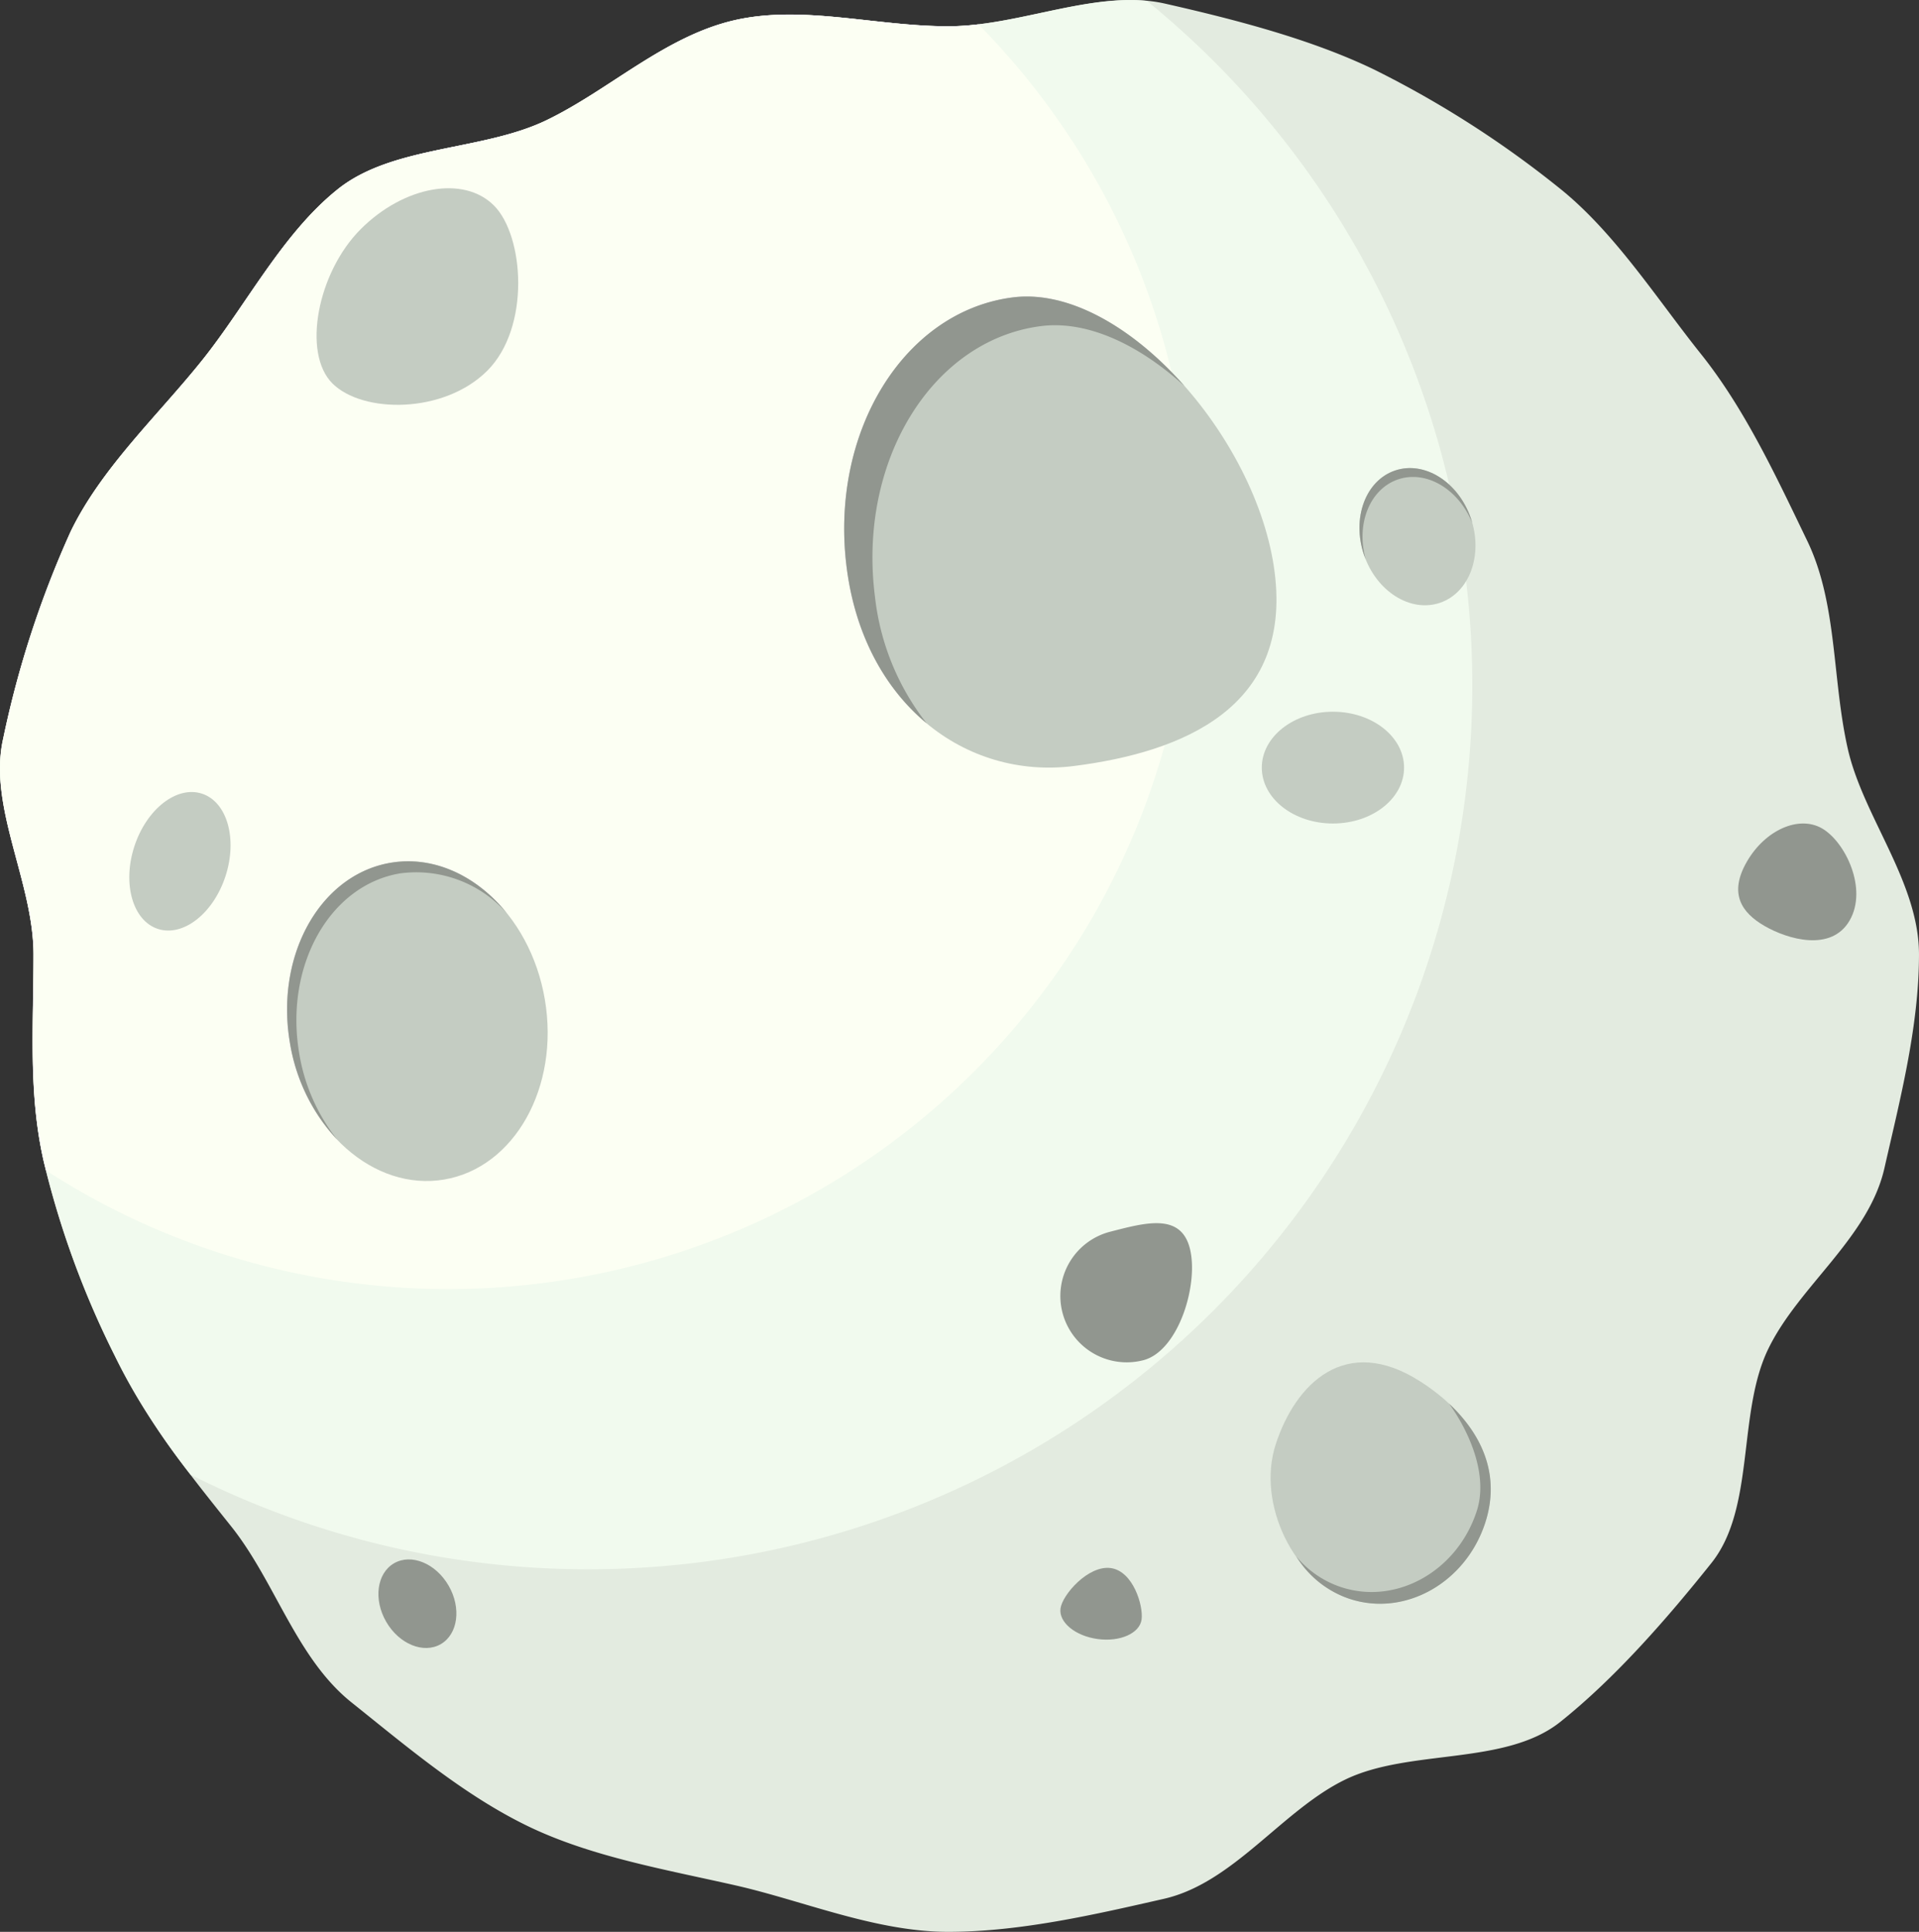 <svg xmlns="http://www.w3.org/2000/svg" width="181.482" height="182.703" viewBox="0 0 181.482 182.703">
  <rect x="0" y="0" width="181.482" height="182.703" fill="#333333" stroke="none"/>
  <g id="How_To_Become_a_Writer-4" data-name="How To Become a Writer-4" transform="translate(1513.148 746.101)">
    <path id="Path_25243" data-name="Path 25243" d="M-1331.667-655.836c0,6.847-1.812,13.8-3.268,20.208-1.5,6.615-8.12,11.159-11,17.129-2.927,6.066-1.2,15.009-5.364,20.221-4.182,5.237-9.054,10.842-14.291,15.024-5.212,4.161-14.245,2.517-20.312,5.443-5.968,2.88-10.57,9.788-17.185,11.291-6.407,1.456-13.538,3.121-20.386,3.121s-13.689-2.934-20.1-4.391c-6.616-1.5-13.646-2.707-19.615-5.587-6.068-2.927-11.5-7.552-16.708-11.714-5.237-4.181-7.216-11.432-11.4-16.669-4.162-5.212-8.074-10.057-11-16.125a85.032,85.032,0,0,1-6.732-18.424c-1.456-6.407-.956-12.681-.956-19.528s-4.327-13.992-2.87-20.4a93.861,93.861,0,0,1,6.373-19.574c2.927-6.068,8.32-11.054,12.481-16.266,4.181-5.237,7.565-11.958,12.8-16.139,5.212-4.162,13.661-3.591,19.728-6.518,5.969-2.88,11.207-7.963,17.823-9.467,6.408-1.456,13.32.581,20.168.581s14.115-3.592,20.522-2.136c6.616,1.5,13.808,3.36,19.777,6.24a96.129,96.129,0,0,1,17.5,11.2c5.237,4.182,9.213,10.465,13.4,15.7,4.161,5.211,7.115,11.587,10.042,17.654,2.88,5.968,2.341,13.081,3.845,19.7C-1336.936-668.851-1331.667-662.684-1331.667-655.836Z" transform="translate(0)" fill="#e3ebe0"/>
    <path id="Path_25244" data-name="Path 25244" d="M-1373.914-681.247a83.39,83.39,0,0,0-30.77-64.769c-5.967-.57-12.55,2.4-18.789,2.4-6.848,0-13.76-2.037-20.167-.581-6.616,1.5-11.854,6.587-17.823,9.467-6.068,2.927-14.516,2.356-19.728,6.518-5.237,4.181-8.621,10.9-12.8,16.139-4.162,5.212-9.555,10.2-12.481,16.266a93.861,93.861,0,0,0-6.373,19.574c-1.456,6.407,2.87,13.551,2.87,20.4s-.5,13.122.956,19.529a85.03,85.03,0,0,0,6.732,18.424,64.471,64.471,0,0,0,7.157,11.239,83.2,83.2,0,0,0,37.662,8.953A83.556,83.556,0,0,0-1373.914-681.247Z" transform="translate(0 -0.001)" fill="#f1faee"/>
    <path id="Path_25245" data-name="Path 25245" d="M-1400.419-694.41a70.068,70.068,0,0,0-20.2-49.3,24.033,24.033,0,0,1-2.853.187c-6.848,0-13.76-2.037-20.167-.581-6.616,1.5-11.854,6.587-17.823,9.467-6.068,2.927-14.516,2.356-19.728,6.518-5.237,4.181-8.621,10.9-12.8,16.139-4.162,5.212-9.555,10.2-12.481,16.266a93.861,93.861,0,0,0-6.373,19.574c-1.456,6.407,2.87,13.551,2.87,20.4s-.5,13.122.956,19.529c.069.3.148.595.22.893a69.949,69.949,0,0,0,38.078,11.218A70.3,70.3,0,0,0-1400.419-694.41Z" transform="translate(0 -0.09)" fill="#fcfff3"/>
    <g id="Group_19243" data-name="Group 19243" transform="translate(-1433.311 -718.057)">
      <g id="Group_19242" data-name="Group 19242">
        <path id="Path_25246" data-name="Path 25246" d="M-1387.36-690.144c1.634,12.8-8.665,17.014-18.971,18.328s-19.867-5.95-21.5-18.752,5.4-24.247,15.7-25.563S-1388.994-702.947-1387.36-690.144Z" transform="translate(1428.067 716.215)" fill="#c4ccc2"/>
      </g>
      <path id="Path_25247" data-name="Path 25247" d="M-1425.16-687.854c-1.633-12.8,5.4-24.247,15.7-25.563,4.42-.564,9.3,1.786,13.568,5.658-4.8-5.436-10.862-9.059-16.239-8.373-10.306,1.316-17.338,12.76-15.7,25.563.821,6.433,3.646,11.466,7.56,14.716A23.612,23.612,0,0,1-1425.16-687.854Z" transform="translate(1428.067 716.215)" fill="#91968f"/>
    </g>
    <g id="Group_19245" data-name="Group 19245" transform="translate(-1488.27 -666.55)">
      <g id="Group_19244" data-name="Group 19244" transform="translate(0 0)">
        <ellipse id="Ellipse_514" data-name="Ellipse 514" cx="12.228" cy="15.19" rx="12.228" ry="15.19" transform="matrix(0.986, -0.167, 0.167, 0.986, 0, 4.089)" fill="#c4ccc2"/>
      </g>
      <path id="Path_25248" data-name="Path 25248" d="M-1483.066-641.128c-1.4-8.271,2.857-15.891,9.516-17.02a11.425,11.425,0,0,1,10.131,3.779c-2.838-3.536-6.9-5.483-11.012-4.786-6.658,1.13-10.919,8.75-9.516,17.021a17.455,17.455,0,0,0,4.465,9.152A17.747,17.747,0,0,1-1483.066-641.128Z" transform="translate(1486.486 661.2)" fill="#91968f"/>
    </g>
    <g id="Group_19246" data-name="Group 19246" transform="translate(-1483.211 -728.297)">
      <path id="Path_25249" data-name="Path 25249" d="M-1465.094-709.876c-4.1,4.1-11.793,4.064-14.656,1.2s-1.416-10.484,2.68-14.583,9.74-5.1,12.6-2.238S-1461-713.974-1465.094-709.876Z" transform="translate(1481.245 727.128)" fill="#c4ccc2"/>
    </g>
    <g id="Group_19249" data-name="Group 19249" transform="translate(-1386.278 -703.318)">
      <g id="Group_19247" data-name="Group 19247" transform="translate(0 0)">
        <ellipse id="Ellipse_515" data-name="Ellipse 515" cx="5.341" cy="6.606" rx="5.341" ry="6.606" transform="translate(0 3.434) rotate(-18.751)" fill="#c4ccc2"/>
      </g>
      <g id="Group_19248" data-name="Group 19248" transform="translate(1.694 1.484)">
        <path id="Path_25250" data-name="Path 25250" d="M-1372.492-697.855c2.679-.91,5.74.926,7.022,4.125-.04-.142-.078-.283-.126-.425-1.173-3.455-4.388-5.487-7.18-4.539s-4.107,4.517-2.934,7.972c.048.142.105.277.16.413C-1376.482-693.626-1375.171-696.946-1372.492-697.855Z" transform="translate(1376.14 698.927)" fill="#91968f"/>
      </g>
    </g>
    <ellipse id="Ellipse_516" data-name="Ellipse 516" cx="6.727" cy="4.534" rx="6.727" ry="4.534" transform="translate(-1502.524 -659.651) rotate(-71.985)" fill="#c4ccc2"/>
    <ellipse id="Ellipse_517" data-name="Ellipse 517" cx="6.727" cy="5.286" rx="6.727" ry="5.286" transform="translate(-1393.818 -678.791)" fill="#c4ccc2"/>
    <path id="Path_25251" data-name="Path 25251" d="M-1398.444-609.86a6.275,6.275,0,0,1-7.641-4.513,6.274,6.274,0,0,1,4.513-7.641c3.357-.864,6.669-1.789,7.533,1.568S-1395.088-610.724-1398.444-609.86Z" transform="translate(-6.586 -7.598)" fill="#91968f"/>
    <path id="Path_25252" data-name="Path 25252" d="M-1335.474-653.412c-2.193-1.267-3.405-3.084-1.673-6.085s4.915-4.408,7.108-3.143,4.342,5.705,2.609,8.706S-1333.281-652.146-1335.474-653.412Z" transform="translate(-10.796 -5.115)" fill="#91968f"/>
    <ellipse id="Ellipse_518" data-name="Ellipse 518" cx="3.41" cy="4.416" rx="3.41" ry="4.416" transform="translate(-1478.835 -596.552) rotate(-30)" fill="#91968f"/>
    <path id="Path_25253" data-name="Path 25253" d="M-1398.6-583.2c-.178,1.308-2.039,2.135-4.157,1.847s-3.69-1.584-3.511-2.892,2.632-4.108,4.75-3.819S-1398.424-584.511-1398.6-583.2Z" transform="translate(-6.586 -9.739)" fill="#91968f"/>
    <g id="Group_19250" data-name="Group 19250" transform="translate(-1392.977 -617.258)">
      <path id="Path_25254" data-name="Path 25254" d="M-1364.8-593.624c-1.846,5.675-7.575,8.9-12.8,7.2s-8.852-8.954-7.007-14.629,6.566-10.5,13.691-5.923C-1366.288-604.008-1362.95-599.3-1364.8-593.624Z" transform="translate(1385.085 608.796)" fill="#c4ccc2"/>
      <path id="Path_25255" data-name="Path 25255" d="M-1368.052-604.633c2,2.79,3.7,6.836,2.614,10.16-1.846,5.675-7.574,8.9-12.8,7.2a9.278,9.278,0,0,1-4.25-2.89,9.39,9.39,0,0,0,5.052,4c5.221,1.7,10.95-1.527,12.8-7.2C-1363.394-597.184-1364.3-601.09-1368.052-604.633Z" transform="translate(1384.924 608.539)" fill="#91968f"/>
    </g>
  </g>
</svg>
